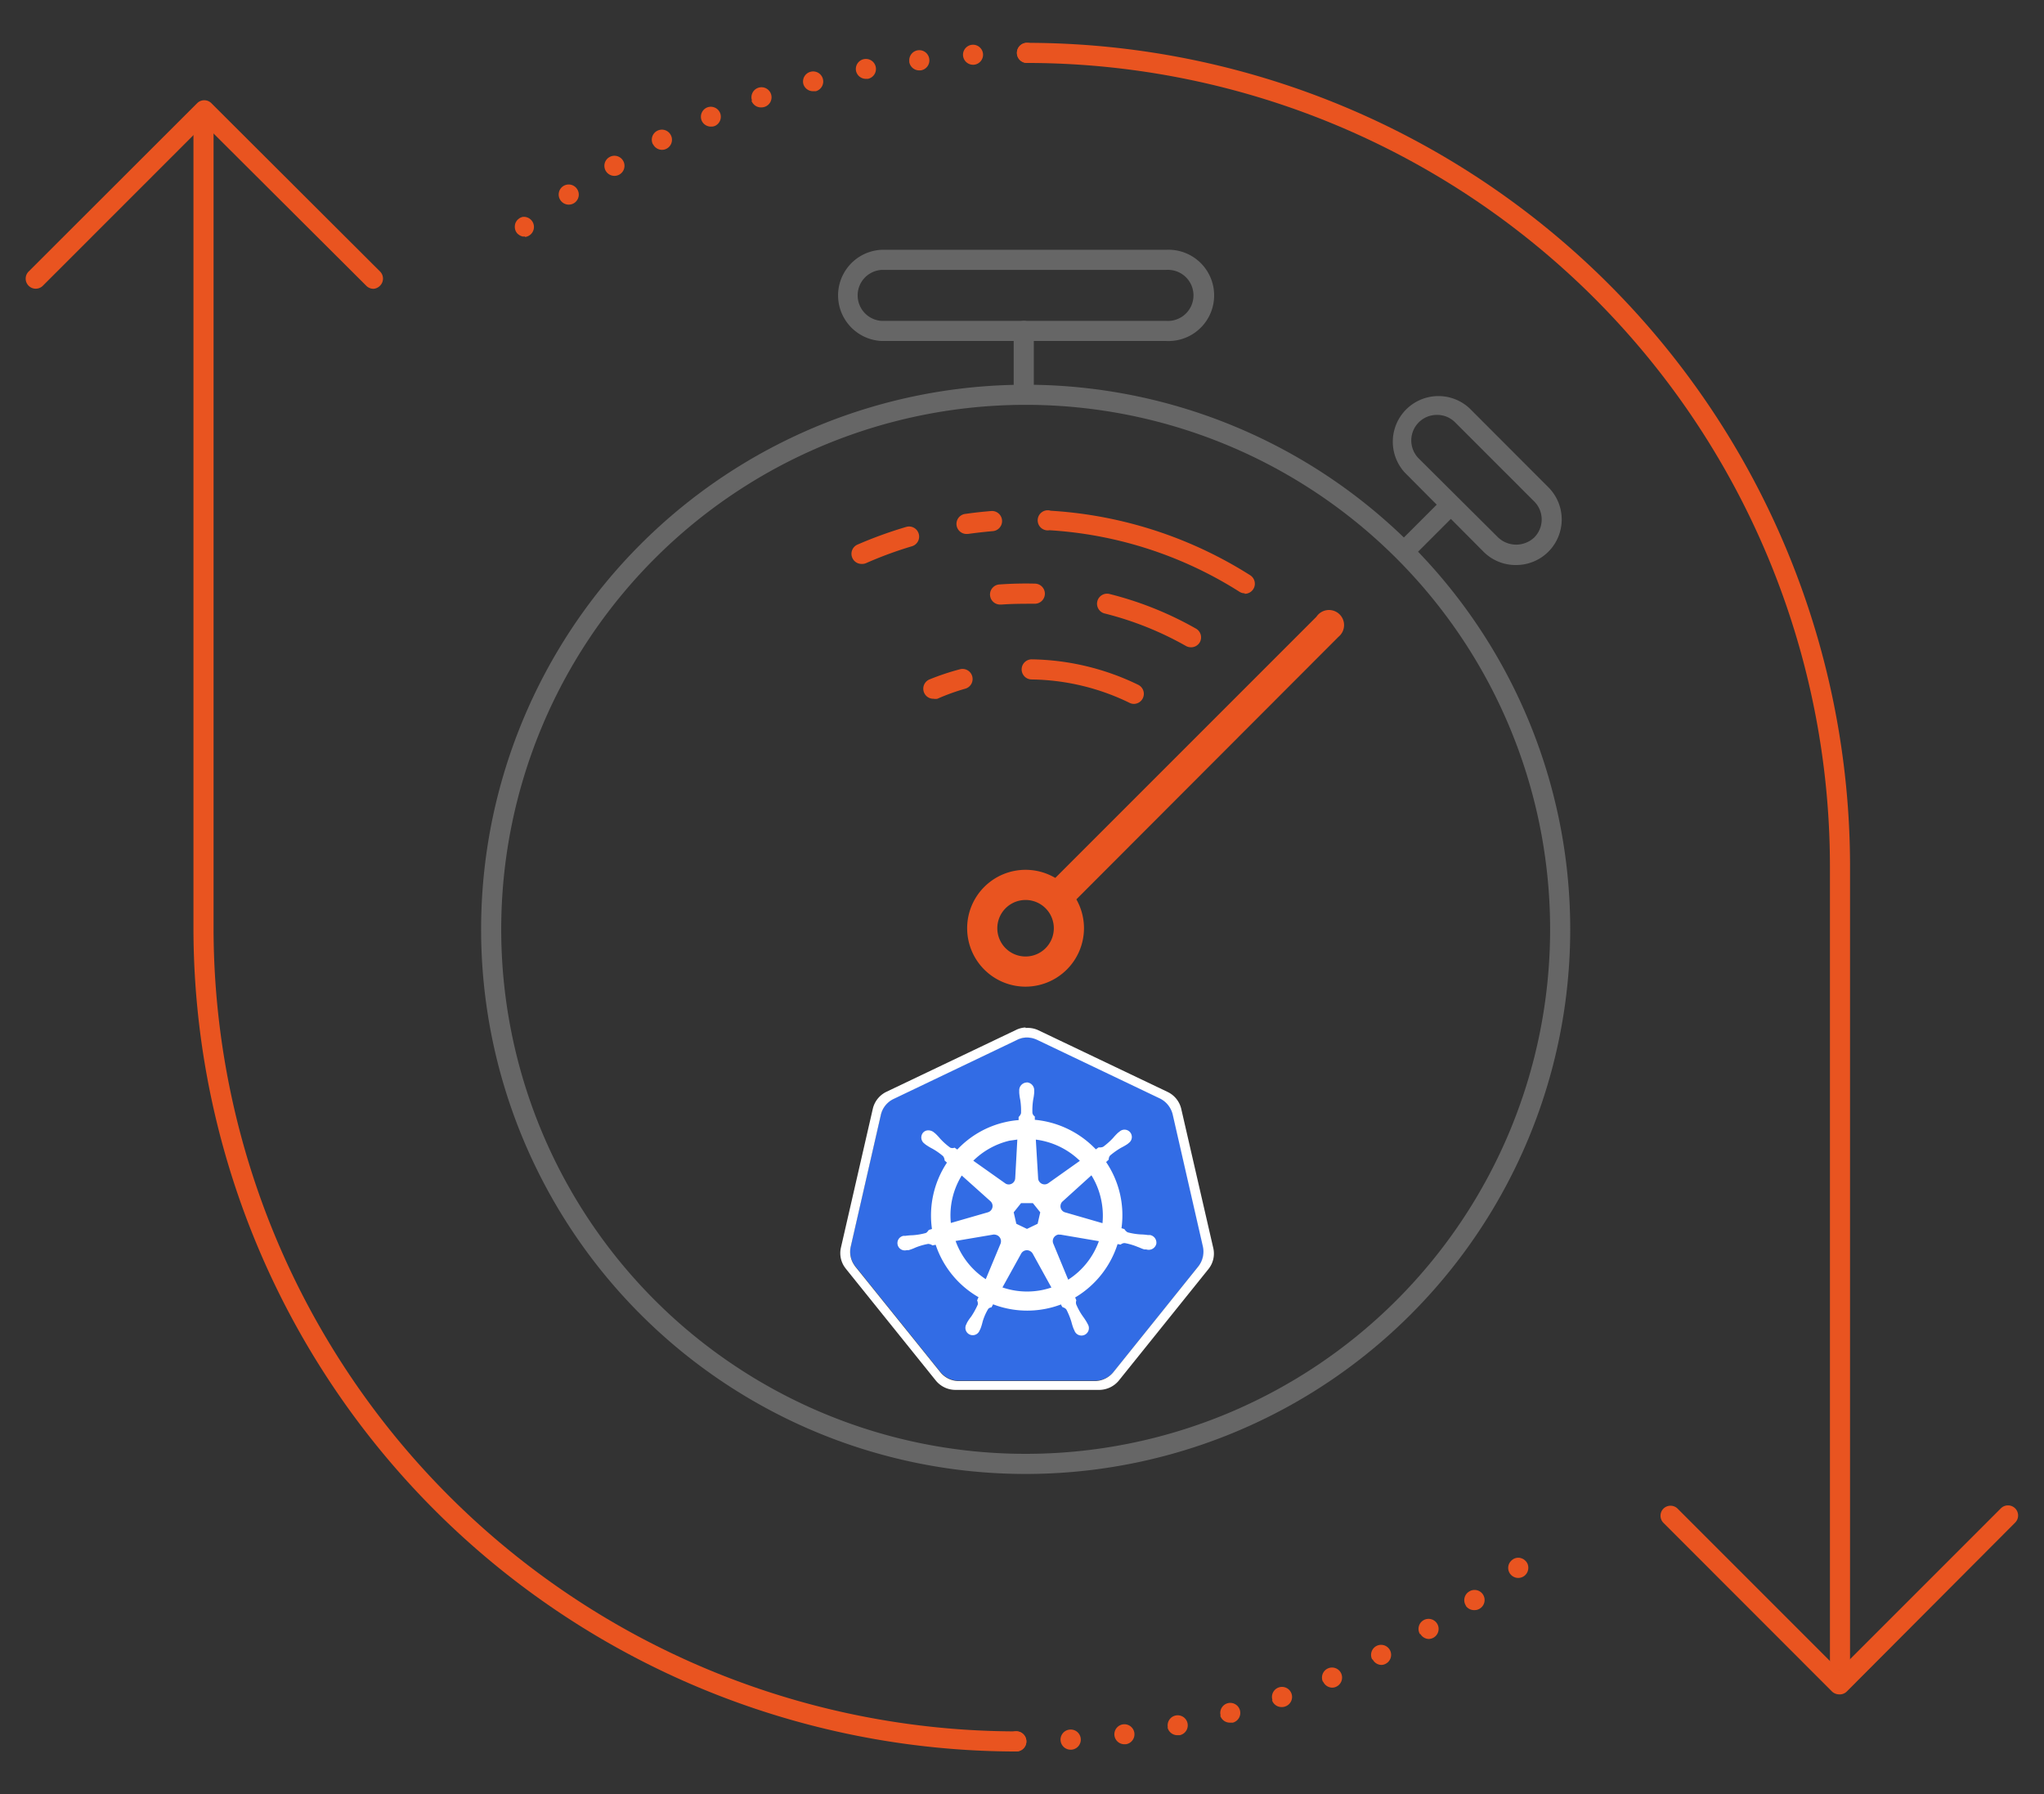 <svg xmlns="http://www.w3.org/2000/svg" viewBox="0 0 203.29 178.44"><rect x="0" y="0" width="203.29" height="178.44" fill="#333333" stroke="none"/><defs><style>.cls-4{fill:#fff}.cls-5{fill:#e95420}.cls-6{fill:#666}</style></defs><g style="isolation:isolate"><g id="Layer_1"><g style="mix-blend-mode:multiply"><path fill="#326ce5" d="M102 103.18a2.34 2.34 0 0 0-.9.22l-12.23 5.85a2.32 2.32 0 0 0-1.26 1.57l-3 13.12a2.32 2.32 0 0 0 .32 1.78c0 .07.09.13.13.19l8.47 10.52a2.36 2.36 0 0 0 1.82.87h13.58a2.4 2.4 0 0 0 1.83-.87l8.46-10.53a2.37 2.37 0 0 0 .45-2l-3-13.12a2.38 2.38 0 0 0-1.27-1.58l-12.23-5.84a2.43 2.43 0 0 0-1.17-.18Z"/><path d="M102 103.18a2.43 2.43 0 0 1 1.13.22l12.23 5.84a2.4 2.4 0 0 1 1.27 1.58l3 13.12a2.37 2.37 0 0 1-.45 2l-8.46 10.53a2.4 2.4 0 0 1-1.83.87H95.35a2.36 2.36 0 0 1-1.82-.87l-8.47-10.52a1.27 1.27 0 0 1-.13-.19 2.32 2.32 0 0 1-.32-1.78l3-13.12a2.32 2.32 0 0 1 1.26-1.57l12.23-5.85a2.34 2.34 0 0 1 .9-.26Zm0-1a2.33 2.33 0 0 0-.94.24l-12.91 6.16a2.51 2.51 0 0 0-1.34 1.67l-3.18 13.85A2.44 2.44 0 0 0 84 126l.14.19 8.94 11.11a2.52 2.52 0 0 0 1.93.92h14.33a2.55 2.55 0 0 0 1.93-.92l8.93-11.11a2.45 2.45 0 0 0 .47-2.07l-3.19-13.86a2.5 2.5 0 0 0-1.33-1.66l-12.91-6.16a2.49 2.49 0 0 0-1.24-.21Z" class="cls-4"/><path d="M102.12 124.33a.66.66 0 0 1 .3.07.69.69 0 0 1 .29.27l1.86 3.37c-.24.08-.49.15-.74.21a7.58 7.58 0 0 1-4.13-.22l1.86-3.36a.66.66 0 0 1 .56-.34Zm-3.2-1.55a.66.66 0 0 1 .59.9l-1.47 3.53a7.62 7.62 0 0 1-3-3.8l3.78-.64h.13Zm6.4 0h.16l3.81.65a7.56 7.56 0 0 1-3.05 3.83l-1.48-3.58a.65.65 0 0 1 .31-.84.53.53 0 0 1 .25-.07Zm-3.77-3.13h1.18l.73.91-.26 1.14-1.06.51-1.06-.51-.26-1.14Zm7-2.77a7.43 7.43 0 0 1 .94 2.3 7.62 7.62 0 0 1 .16 2.46l-3.7-1.07a.63.63 0 0 1-.46-.76.59.59 0 0 1 .2-.34Zm-12.92 0 2.87 2.57a.65.65 0 0 1-.25 1.11l-3.68 1.06a7.53 7.53 0 0 1 1.1-4.75Zm7.39-3.55a7.66 7.66 0 0 1 4.38 2.11l-3.13 2.22a.64.64 0 0 1-.88-.12.59.59 0 0 1-.14-.37Zm-1.84 0-.21 3.84a.65.65 0 0 1-.64.62.6.6 0 0 1-.38-.13l-3.15-2.23a7.64 7.64 0 0 1 3.63-2c.27-.03.57-.08.79-.11Zm.92-5.68a.78.78 0 0 0-.73.82v.2a5.13 5.13 0 0 0 .1.7 7.1 7.1 0 0 1 .08 1.33.8.8 0 0 1-.24.38v.31a8.6 8.6 0 0 0-1.32.2 9.38 9.38 0 0 0-4.78 2.73l-.27-.19a.55.55 0 0 1-.43 0 6.44 6.44 0 0 1-1-.89 5.61 5.61 0 0 0-.48-.51l-.16-.13a.87.87 0 0 0-.51-.19.68.68 0 0 0-.58.26.75.75 0 0 0 .18 1.07.88.88 0 0 0 .15.12 5.6 5.6 0 0 0 .6.36 6.41 6.41 0 0 1 1.09.76.8.8 0 0 1 .15.43l.23.21a9.51 9.51 0 0 0-1.49 6.6l-.31.09c-.08.1-.19.27-.31.31a6.48 6.48 0 0 1-1.31.22 5.67 5.67 0 0 0-.7.06h-.2a.73.73 0 1 0 .33 1.42h.19a4.73 4.73 0 0 0 .66-.25 6.35 6.35 0 0 1 1.28-.37.84.84 0 0 1 .42.15l.32-.06a9.47 9.47 0 0 0 4.26 5.21l-.14.32a.75.75 0 0 1 .07.41 7.78 7.78 0 0 1-.66 1.2 5 5 0 0 0-.4.58l-.09.2a.73.73 0 1 0 1.32.62l.09-.18a4.79 4.79 0 0 0 .21-.68 5.32 5.32 0 0 1 .57-1.31.53.53 0 0 1 .32-.15l.16-.3a9.49 9.49 0 0 0 5.5.39 9.14 9.14 0 0 0 1.26-.38c0 .09.13.24.15.28a.65.65 0 0 1 .38.23 7.28 7.28 0 0 1 .5 1.23 5.75 5.75 0 0 0 .21.67l.09.19a.74.74 0 1 0 1.33-.63l-.1-.19a6.7 6.7 0 0 0-.39-.59 6.34 6.34 0 0 1-.65-1.16.6.6 0 0 1 0-.43s-.08-.21-.12-.29a9.53 9.53 0 0 0 4.22-5.31l.31.05a.59.59 0 0 1 .41-.15 6.43 6.43 0 0 1 1.28.38c.23.08.41.18.66.25h.19a.78.78 0 0 0 1-.54.77.77 0 0 0-.62-.89h-.22a5.67 5.67 0 0 0-.7-.06 6.53 6.53 0 0 1-1.31-.21.89.89 0 0 1-.32-.32l-.29-.09a9.42 9.42 0 0 0-1.53-6.58l.26-.24a.6.6 0 0 1 .14-.41 7.55 7.55 0 0 1 1.09-.77 6.34 6.34 0 0 0 .61-.35 1.83 1.83 0 0 0 .16-.13.73.73 0 1 0-.91-1.14l-.17.13a5.79 5.79 0 0 0-.48.51 7 7 0 0 1-1 .89.89.89 0 0 1-.44.05l-.28.2a9.6 9.6 0 0 0-6.07-2.94v-.33a.54.54 0 0 1-.24-.36 7.1 7.1 0 0 1 .08-1.33 5.13 5.13 0 0 0 .1-.7v-.2a.78.78 0 0 0-.72-.8Z" class="cls-4"/></g><path d="M102 98.12a5.81 5.81 0 1 1 5.81-5.81 5.82 5.82 0 0 1-5.81 5.81Zm0-8.62a2.81 2.81 0 1 0 2.81 2.81A2.81 2.81 0 0 0 102 89.5Z" class="cls-5"/><path d="M116 33.91H87.68a4.54 4.54 0 0 1 0-9.07H116a4.54 4.54 0 1 1 .43 9.07 3.08 3.08 0 0 1-.43 0Zm-28.32-7.07a2.54 2.54 0 0 0 0 5.07H116a2.54 2.54 0 0 0 .32-5.07 1.71 1.71 0 0 0-.32 0ZM150.76 56.19a4.5 4.5 0 0 1-3.21-1.32L139.72 47a4.54 4.54 0 0 1 6.42-6.41l7.86 7.87a4.53 4.53 0 0 1-3.2 7.73Zm-7.83-14.93a2.54 2.54 0 0 0-1.79 4.37l7.86 7.82a2.62 2.62 0 0 0 3.59 0 2.53 2.53 0 0 0 0-3.58L144.72 42a2.52 2.52 0 0 0-1.79-.74Z" class="cls-6"/><path d="M105.43 90.45a1.5 1.5 0 0 1-1.07-2.55l26.57-26.57a1.5 1.5 0 1 1 2.19 2 .46.46 0 0 1-.07.07L106.49 90a1.5 1.5 0 0 1-1.06.45Z" class="cls-5"/><path d="M101.82 39.79a1 1 0 0 1-1-1v-5.88a1 1 0 0 1 2 0v5.88a1 1 0 0 1-1 1ZM140 55.49a1 1 0 0 1-.71-1.7l4.07-4.07a1 1 0 0 1 1.41 0 1 1 0 0 1 0 1.41l-4.07 4.07a1 1 0 0 1-.7.29Z" class="cls-6"/><path d="M102 146.58a54.16 54.16 0 1 1 54.17-54.16A54.16 54.16 0 0 1 102 146.58Zm0-106.32a52.16 52.16 0 1 0 52.17 52.16A52.16 52.16 0 0 0 102 40.26Z" class="cls-6"/><path d="M123.79 59a.92.92 0 0 1-.53-.16 39.79 39.79 0 0 0-18.88-6.11 1 1 0 1 1 .12-1.94 41.76 41.76 0 0 1 19.83 6.41 1 1 0 0 1-.54 1.85ZM96.2 53.1a1 1 0 0 1-.14-2c.83-.12 1.67-.21 2.52-.28a1 1 0 1 1 .16 2c-.8.07-1.61.16-2.4.27ZM85.69 56.08a1 1 0 0 1-.92-.6 1 1 0 0 1 .51-1.32 41.92 41.92 0 0 1 4.85-1.76 1 1 0 0 1 1.24.67 1 1 0 0 1-.66 1.25A39 39 0 0 0 86.14 56a1 1 0 0 1-.45.08ZM118.44 64.37a1.05 1.05 0 0 1-.49-.13 32.23 32.23 0 0 0-8.12-3.24 1 1 0 0 1 .48-1.94 34.09 34.09 0 0 1 8.63 3.45 1 1 0 0 1 .39 1.36 1 1 0 0 1-.89.5ZM99.5 60.12a1 1 0 0 1-.07-2c1.15-.08 2.33-.11 3.49-.08a1 1 0 0 1 0 2c-1.09 0-2.21 0-3.3.08ZM112.79 70a1 1 0 0 1-.44-.1 22.84 22.84 0 0 0-9.74-2.33 1 1 0 1 1 0-2 25 25 0 0 1 10.59 2.53 1 1 0 0 1 .46 1.34 1 1 0 0 1-.87.56ZM92.85 69.49a1 1 0 0 1-.39-1.93 24.54 24.54 0 0 1 3-1 1 1 0 0 1 .54 1.93 20.79 20.79 0 0 0-2.77 1 1.15 1.15 0 0 1-.38 0ZM151 156.92a1 1 0 0 1-1-1 1 1 0 0 1 .08-.39 1.09 1.09 0 0 1 .54-.54 1 1 0 0 1 .58-.06l.19.06.17.09.15.13a1 1 0 0 1 .22.32 1 1 0 0 1 .07.39 1 1 0 0 1-1 1ZM105.48 173.06a1 1 0 0 1 .94-1.06 1 1 0 0 1 1.07.93 1 1 0 0 1-.93 1.07h-.07a1 1 0 0 1-1.01-.94Zm5.36-.46a1 1 0 0 1 .86-1.12 1 1 0 0 1 1.12.85 1 1 0 0 1-.85 1.13h-.14a1 1 0 0 1-.99-.86Zm5.31-.82a1 1 0 0 1 .78-1.18 1 1 0 0 1 1.18.78 1 1 0 0 1-.78 1.18h-.21a1 1 0 0 1-1-.78Zm5.25-1.17a1 1 0 0 1 .7-1.23 1 1 0 0 1 1.22.7 1 1 0 0 1-.7 1.23h-.26a1 1 0 0 1-1-.7Zm5.16-1.53a1 1 0 0 1 .62-1.27 1 1 0 0 1 1.27.62 1 1 0 0 1-.62 1.27.87.87 0 0 1-.32.06 1 1 0 0 1-1-.68Zm5-1.86a1 1 0 0 1 .53-1.31 1 1 0 0 1 1.31.53 1 1 0 0 1-.53 1.31.88.88 0 0 1-.39.08 1 1 0 0 1-.87-.57Zm4.91-2.2a1 1 0 0 1 .44-1.34 1 1 0 0 1 1.34.44 1 1 0 0 1-.44 1.34.88.88 0 0 1-.45.11 1 1 0 0 1-.84-.55Zm4.75-2.52a1 1 0 0 1 .35-1.37 1 1 0 0 1 1.37.35 1 1 0 0 1-.35 1.37 1 1 0 0 1-.51.14 1 1 0 0 1-.81-.49Zm4.57-2.83a1 1 0 0 1 .3-1.38 1 1 0 0 1 1.39.26 1 1 0 0 1-.26 1.39.94.94 0 0 1-.56.18 1 1 0 0 1-.87-.42ZM101.08 174.17a1 1 0 0 1-1-1 1 1 0 0 1 .08-.39 1 1 0 0 1 .21-.32 1 1 0 0 1 1.41 0 1 1 0 0 1 .3.72 1 1 0 0 1-1 .99Z" class="cls-5"/><path d="M101.08 174.18a81.93 81.93 0 0 1-81.84-81.84v-79a1 1 0 0 1 2 0v79a79.94 79.94 0 0 0 79.84 79.84 1 1 0 0 1 0 2Z" class="cls-5"/><path d="M37.14 28.72a1 1 0 0 1-.71-.3L20.32 12.36 4.26 28.42A1 1 0 0 1 2.85 27l16.76-16.74a1 1 0 0 1 1.41 0L37.8 27a1 1 0 0 1 0 1.41 1 1 0 0 1-.66.31ZM52.24 23.52H52a.6.6 0 0 1-.19-.06.56.56 0 0 1-.17-.09l-.15-.11a1.06 1.06 0 0 1-.22-.33 1.1 1.1 0 0 1 0-.76 1.19 1.19 0 0 1 .22-.33l.15-.12a.56.56 0 0 1 .17-.09.6.6 0 0 1 .19-.06 1 1 0 1 1 .2 2ZM55.74 19.91a1 1 0 0 1 .26-1.39 1 1 0 0 1 1.39.27 1 1 0 0 1-.25 1.38 1 1 0 0 1-.57.18 1 1 0 0 1-.83-.44ZM60.25 17a1 1 0 0 1 .35-1.37 1 1 0 0 1 1.37.35 1 1 0 0 1-.35 1.37 1 1 0 0 1-.51.14 1 1 0 0 1-.86-.49Zm4.69-2.64a1 1 0 0 1 .44-1.36 1 1 0 0 1 1.34.44 1 1 0 0 1-.43 1.35 1 1 0 0 1-.45.11 1 1 0 0 1-.9-.58ZM69.79 12a1 1 0 0 1 .53-1.31 1 1 0 0 1 1.3.55 1 1 0 0 1-.49 1.27.88.88 0 0 1-.39.08 1 1 0 0 1-.95-.59Zm5-2a1 1 0 0 1 .62-1.27 1 1 0 0 1 1.27.62 1 1 0 0 1-.61 1.27 1 1 0 0 1-.33.06 1 1 0 0 1-1-.67Zm5.11-1.64a1 1 0 0 1 .71-1.22 1 1 0 0 1 1.23.7 1 1 0 0 1-.7 1.23h-.26a1 1 0 0 1-.98-.71Zm5.24-1.3a1 1 0 0 1 .78-1.18 1 1 0 0 1 1.18.78 1 1 0 0 1-.78 1.18h-.2a1 1 0 0 1-.98-.78Zm5.3-.95A1 1 0 0 1 91.29 5a1 1 0 0 1 1.13.85A1 1 0 0 1 91.56 7h-.13a1 1 0 0 1-1-.86Zm5.34-.6a1 1 0 0 1 .93-1.06 1 1 0 0 1 1.06.93 1 1 0 0 1-.93 1.06h-.06a1 1 0 0 1-1-.93ZM102.14 6.26a1 1 0 0 1-1-1 1 1 0 0 1 2 0 1 1 0 0 1-.3.7.47.47 0 0 1-.15.13.56.56 0 0 1-.17.09.6.6 0 0 1-.19.06Z" class="cls-5"/><path d="M183 166.12a1 1 0 0 1-1-1v-79a79.93 79.93 0 0 0-79.86-79.86 1 1 0 0 1 0-2A81.93 81.93 0 0 1 184 86.1v79a1 1 0 0 1-1 1Z" class="cls-5"/><path d="M182.91 168.5a1.05 1.05 0 0 1-.71-.29l-16.76-16.77a1 1 0 0 1 0-1.41 1 1 0 0 1 1.41 0l16.06 16.06L199 150a1 1 0 0 1 1.42 1.42l-16.77 16.82a1 1 0 0 1-.74.26Z" class="cls-5"/></g></g></svg>